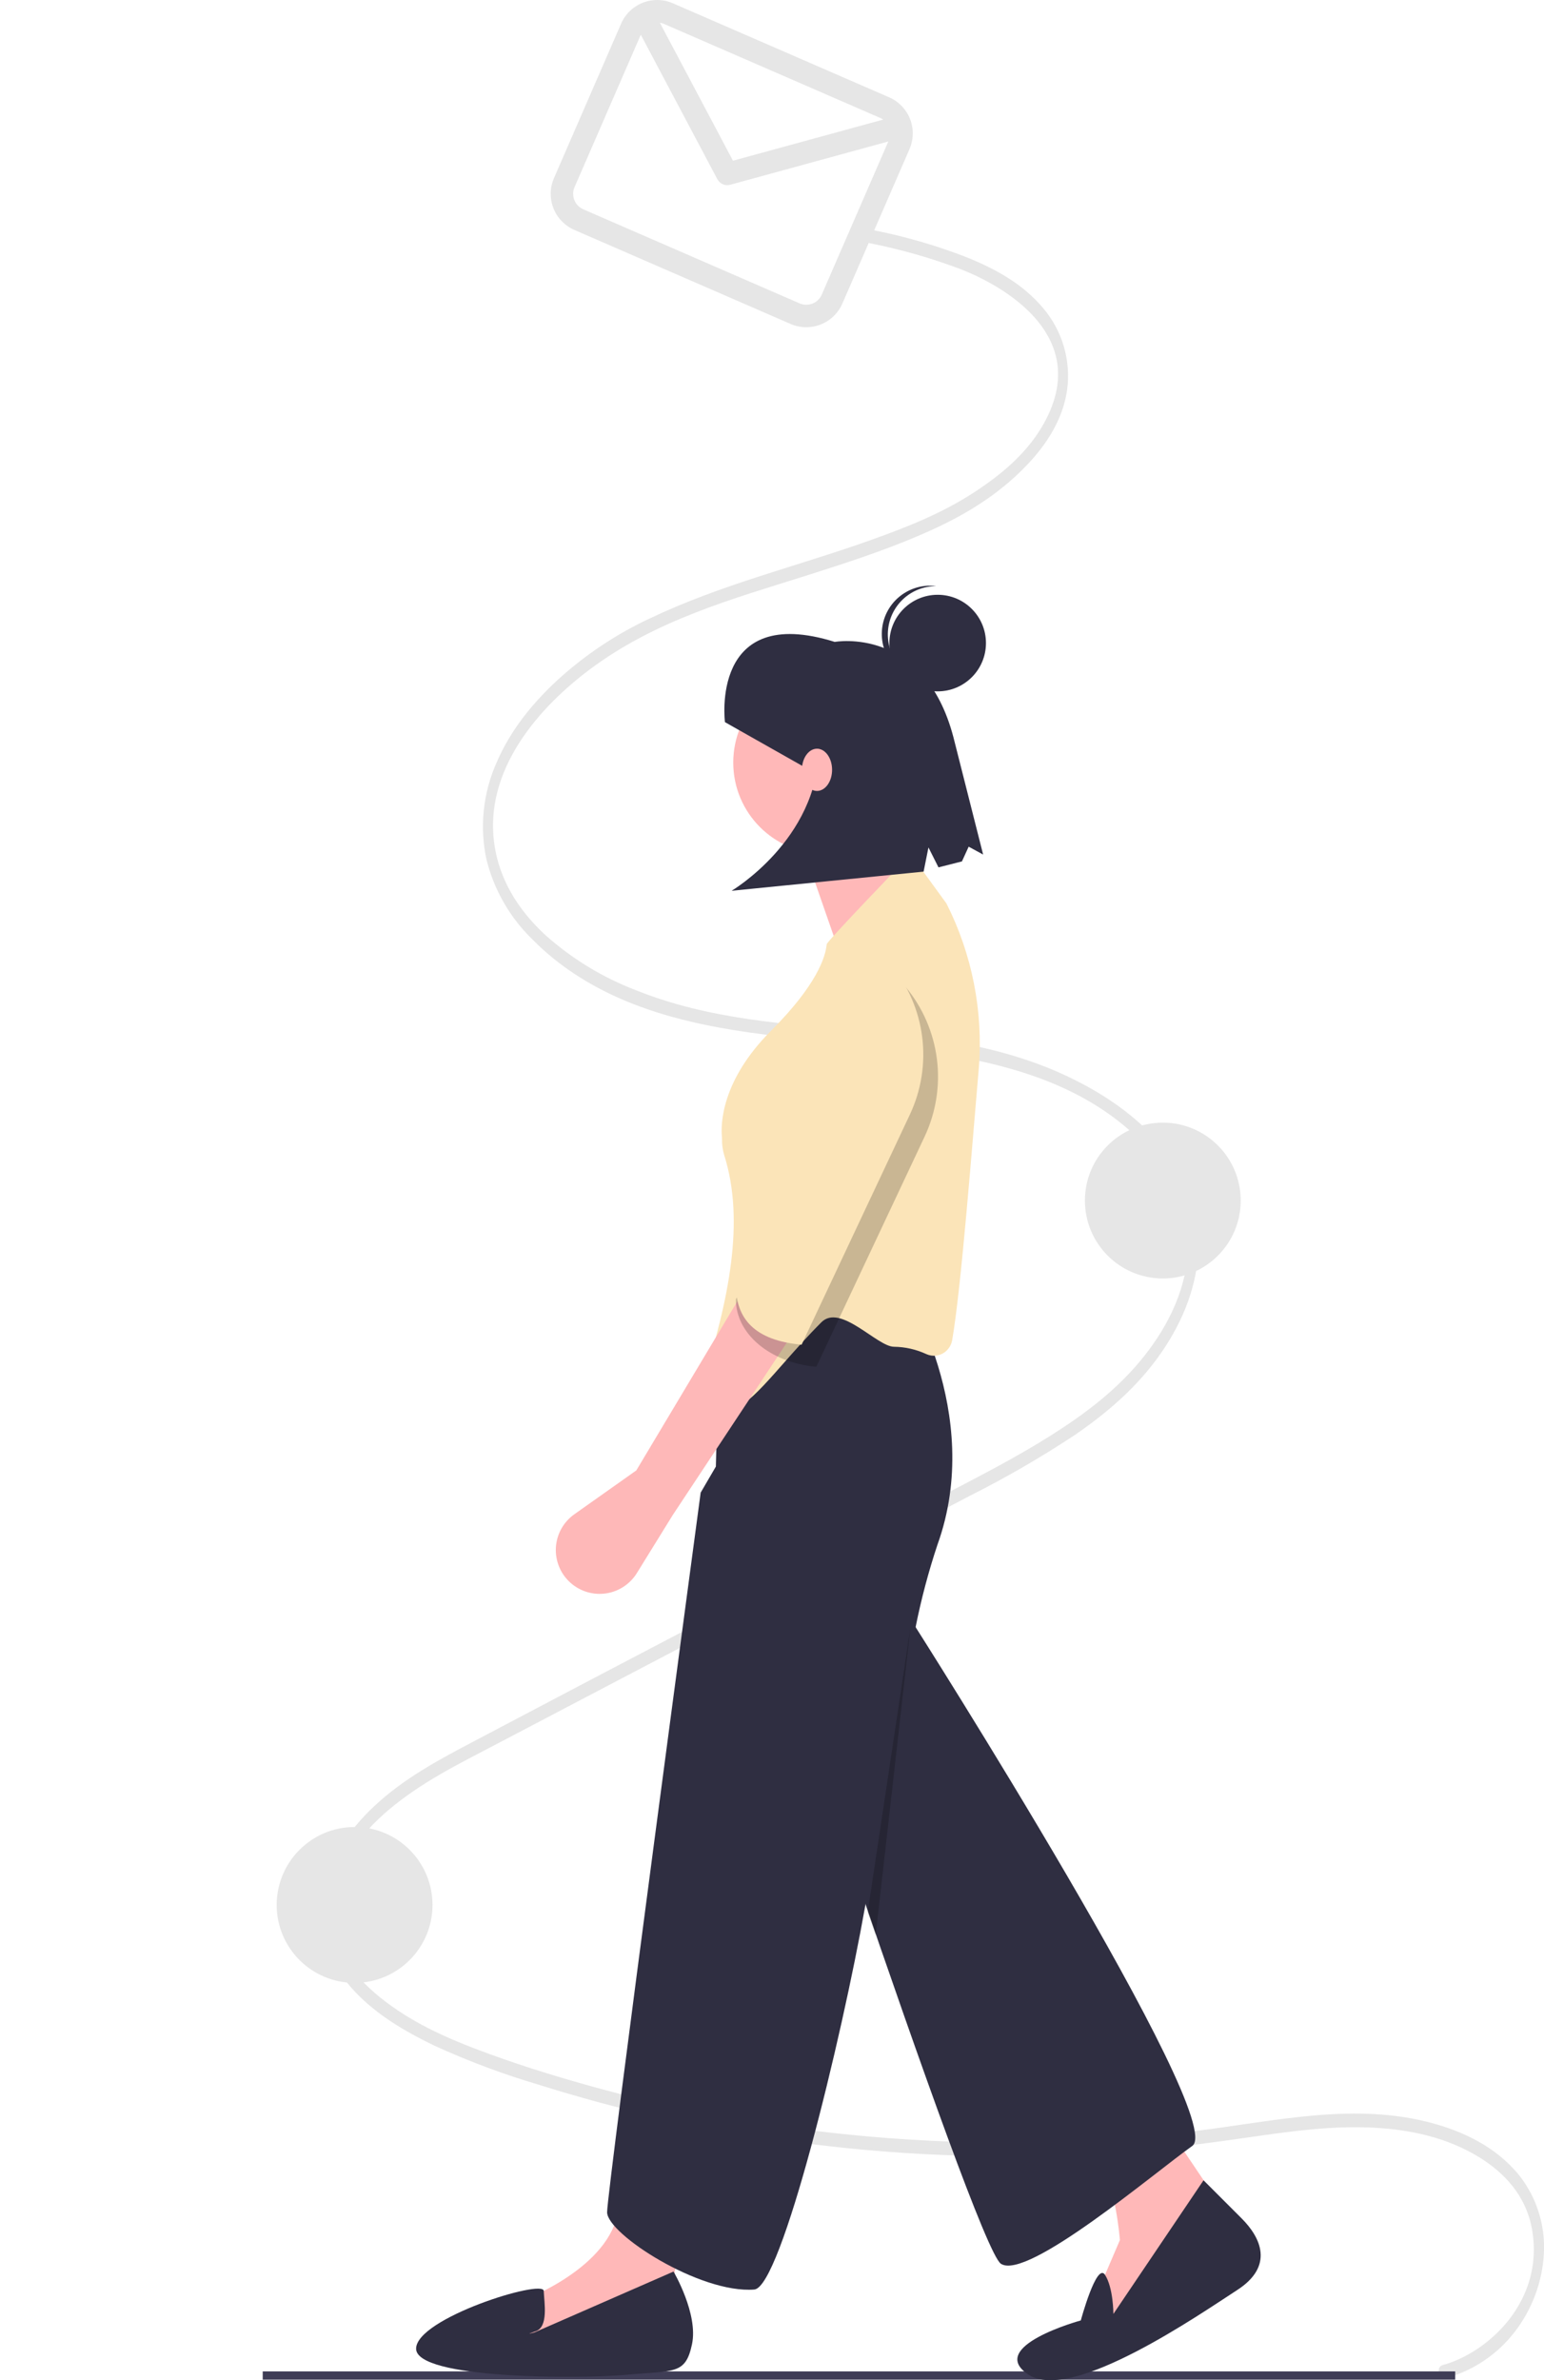 <svg width="266" height="410" viewBox="0 0 266 410" fill="none" xmlns="http://www.w3.org/2000/svg">
<g clip-path="url(#clip0_588_1736)">
<path d="M248.499 407.402C256.406 405.266 266.028 396.383 263.968 384.174C262.947 378.118 259.025 374.199 254.959 371.664C249.335 368.158 242.929 366.837 236.757 366.503C229.637 366.118 222.525 367.089 215.458 368.116C208.482 369.129 201.505 370.036 194.498 370.59C167.077 372.741 139.489 370.693 112.687 364.515C106.072 362.989 99.497 361.198 92.961 359.142C86.768 357.319 80.713 355.056 74.842 352.369C67.072 348.639 54.435 341.379 55.465 327.933C56.012 320.804 60.21 315.11 64.444 311.143C69.564 306.347 75.489 303.191 81.291 300.127C108.281 285.872 135.324 271.786 162.341 257.618C168.646 254.311 174.993 251.092 181.112 247.217C186.842 243.589 192.544 239.375 197.155 233.547C201.182 228.458 204.78 221.625 204.653 213.987C204.548 207.652 201.666 202.277 198.135 198.26C189.395 188.313 177.032 184.281 165.858 182.168C151.975 179.544 137.891 179.558 123.999 177.023C112.783 174.977 100.798 171.027 91.675 161.771C87.816 158.006 85.087 153.236 83.795 148.002C82.63 142.519 83.197 136.81 85.416 131.663C87.887 125.76 91.829 121.058 95.973 117.208C100.734 112.846 106.134 109.238 111.986 106.509C124.307 100.637 137.262 97.58 149.883 93.074C156.072 90.864 162.324 88.441 168.071 84.645C172.94 81.43 178.244 77.095 180.953 70.649C186.542 57.35 173.208 49.424 165.653 46.421C160.518 44.474 155.228 42.959 149.84 41.894C148.701 41.65 149.184 39.375 150.318 39.619C155.99 40.725 161.548 42.348 166.924 44.468C171.48 46.361 176.181 48.849 179.759 53.13C181.389 55.063 182.594 57.317 183.295 59.746C183.997 62.175 184.18 64.724 183.833 67.228C182.885 73.609 178.765 78.526 174.895 82.088C169.778 86.797 163.943 89.873 158.027 92.38C151.796 95.02 145.434 97.078 139.073 99.097C126.363 103.13 113.083 106.725 101.609 115.307C93.583 121.311 82.68 132.568 85.35 146.522C86.535 152.716 90.134 157.558 94.017 161.12C98.578 165.18 103.838 168.378 109.541 170.56C134.966 180.793 162.949 173.475 187.719 187.374C196.141 192.1 206.371 200.704 206.453 214.241C206.496 221.274 203.677 227.724 200.192 232.822C196.018 238.928 190.614 243.443 185.115 247.217C179.324 251.045 173.312 254.526 167.109 257.642C160.334 261.202 153.556 264.756 146.778 268.306L105.641 289.88L85.201 300.6C78.963 303.871 72.565 307.01 66.893 311.812C62.249 315.745 56.762 322.196 57.236 330.206C57.612 336.568 61.838 341.159 65.7 344.228C70.7 348.203 76.317 350.774 81.905 352.91C88.352 355.374 94.904 357.418 101.469 359.256C114.916 363.014 128.64 365.701 142.512 367.29C156.35 368.883 170.29 369.403 184.208 368.844C191.24 368.561 198.262 367.999 205.272 367.157C212.498 366.286 219.693 364.945 226.938 364.35C233.491 363.812 240.108 363.937 246.561 365.666C251.95 367.111 257.642 369.685 261.733 374.707C264.748 378.542 266.257 383.346 265.978 388.216C265.701 393.076 263.968 397.74 261.005 401.602C257.996 405.547 253.767 408.386 248.977 409.678C247.847 409.983 247.364 407.709 248.499 407.402L248.499 407.402Z" fill="#E6E6E6"/>
<path d="M45.262 408.479H250.702V409.9H45.262V408.479Z" fill="#3F3D56"/>
<path d="M61.088 341.552C53.676 341.552 47.667 335.543 47.667 328.13C47.667 320.717 53.676 314.708 61.088 314.708C68.5 314.708 74.509 320.717 74.509 328.13C74.509 335.543 68.5 341.552 61.088 341.552Z" fill="#E6E6E6"/>
<path d="M200.329 220.221C192.917 220.221 186.908 214.212 186.908 206.799C186.908 199.386 192.917 193.377 200.329 193.377C207.741 193.377 213.75 199.386 213.75 206.799C213.75 214.212 207.741 220.221 200.329 220.221Z" fill="#E6E6E6"/>
<path d="M175.349 355.164C175.349 355.164 186.95 370.883 189.569 373.503C192.189 376.123 192.937 385.853 192.937 385.853L188.447 396.333L191.066 401.572L211.275 381.362L189.569 349.176L175.349 355.164Z" fill="#FFB8B8"/>
<path d="M125.95 258.979C125.95 258.979 167.942 386.941 172.432 389.935C176.923 392.929 199.039 374.136 205.401 369.645C211.763 365.154 157.385 279.715 157.385 279.715C165.992 251.645 161.876 245.131 161.876 245.131L125.95 258.979Z" fill="#2F2E41"/>
<path d="M191.815 398.578C191.815 398.578 191.815 394.086 190.369 391.845C188.924 389.604 186.201 399.7 186.201 399.7C186.201 399.7 169.735 404.191 177.22 409.057C184.704 413.922 206.784 398.578 213.146 394.461C219.508 390.344 217.262 385.478 213.894 382.11L207.345 375.561L191.815 398.578Z" fill="#2F2E41"/>
<path d="M112.478 363.397C112.478 363.397 109.11 373.128 106.116 382.485C103.122 391.841 88.902 396.707 88.902 396.707L86.282 403.443L94.141 407.186L116.969 401.572C116.969 401.572 116.22 394.087 116.22 391.467C116.22 388.847 128.196 366.766 128.196 366.766L112.478 363.397Z" fill="#FFB8B8"/>
<path d="M142.042 147.075C133.362 147.075 126.325 140.037 126.325 131.356C126.325 122.674 133.362 115.637 142.042 115.637C150.723 115.637 157.76 122.674 157.76 131.356C157.76 140.037 150.723 147.075 142.042 147.075Z" fill="#FFB8B8"/>
<path d="M150.65 139.59C150.65 141.835 161.876 159.051 161.876 159.051L145.43 166.393L137.926 144.829L150.65 139.59Z" fill="#FFB8B8"/>
<path d="M135.68 221.553C132.593 221.537 129.622 222.733 127.405 224.883C125.189 227.033 123.904 229.967 123.826 233.054L123.331 252.617L120.711 257.108C120.711 257.108 104.593 377.316 104.593 381.059C104.593 384.802 120.598 395.123 129.954 394.374C134.582 394.004 144.959 351.48 149.076 328.199C152.007 311.625 154.868 293.588 157.741 280.273C158.7 275.472 159.956 270.735 161.502 266.09C169.735 243.26 155.514 221.553 155.514 221.553H135.68V221.553Z" fill="#2F2E41"/>
<path d="M92.083 401.759C92.083 401.759 90.024 402.32 92.27 401.571C94.515 400.823 93.767 396.706 93.674 394.614C93.582 392.521 71.687 399.326 71.687 404.566C71.687 409.805 99.754 409.805 107.987 409.057C116.22 408.308 118.092 409.057 119.214 403.817C120.337 398.577 116.033 391.279 116.033 391.279L92.083 401.759Z" fill="#2F2E41"/>
<path d="M154.028 231.983C151.102 231.983 144.807 224.465 141.513 227.76C139.117 230.156 137.084 232.458 135.29 234.488C130.141 240.318 125.64 245.66 122.512 241.827C122.039 241.248 123.629 242.586 122.303 241.684C121.754 241.31 121.334 240.773 121.102 240.15C120.871 239.526 120.839 238.846 121.011 238.204C125.549 223.983 128.376 210.36 124.767 198.981C124.499 198.078 124.371 197.139 124.387 196.196C124.387 196.059 124.38 195.921 124.368 195.783C124.177 193.683 124.225 186.162 132.841 177.545C140.716 169.669 142.227 164.83 142.426 162.646C142.473 162.137 155.168 148.966 155.168 148.966C155.832 148.687 156.572 148.641 157.266 148.836C157.96 149.03 158.567 149.454 158.99 150.039L163.056 155.63C167.476 164.382 169.405 174.181 168.632 183.956C167.531 196.643 165.62 221.734 164.05 230.785C163.92 231.609 163.483 232.354 162.826 232.87C162.374 233.221 161.834 233.442 161.266 233.509C160.697 233.576 160.121 233.487 159.599 233.252C157.853 232.439 155.954 232.007 154.028 231.983Z" fill="#FBE4B8"/>
<path d="M138.27 131.956L141.092 128.974C140.857 144.676 126.043 153.437 126.043 153.437L159.118 150.14L159.954 145.975L161.682 149.405L165.72 148.382L166.882 145.842L169.374 147.199L164.26 127.006C159.21 107.743 143.812 110.569 143.812 110.569C122.251 103.825 124.894 124.391 124.894 124.391L138.27 131.956Z" fill="#2F2E41"/>
<path opacity="0.2" d="M150.867 333.29L156.865 280.234L149.49 329.381L150.867 333.29Z" fill="black"/>
<path d="M161.543 119.088C156.95 119.088 153.227 115.364 153.227 110.77C153.227 106.177 156.95 102.453 161.543 102.453C166.136 102.453 169.86 106.177 169.86 110.77C169.86 115.364 166.136 119.088 161.543 119.088Z" fill="#2F2E41"/>
<path d="M160.222 117.509C160.049 117.508 159.877 117.513 159.702 117.502L159.685 117.5C157.484 117.356 155.432 116.343 153.978 114.685C152.524 113.027 151.788 110.859 151.932 108.659C152.076 106.458 153.087 104.405 154.745 102.95C156.402 101.496 158.569 100.759 160.769 100.901C160.944 100.913 161.115 100.939 161.286 100.961C159.172 100.955 157.134 101.756 155.589 103.2C154.045 104.645 153.109 106.624 152.974 108.734C152.838 110.845 153.512 112.928 154.859 114.558C156.206 116.189 158.124 117.244 160.222 117.509V117.509Z" fill="#2F2E41"/>
<path d="M140.752 136.242C139.316 136.242 138.153 134.613 138.153 132.604C138.153 130.594 139.316 128.965 140.752 128.965C142.187 128.965 143.351 130.594 143.351 132.604C143.351 134.613 142.187 136.242 140.752 136.242Z" fill="#FFB8B8"/>
<path d="M109.625 253.279L98.941 260.841C98.011 261.499 97.242 262.359 96.692 263.357C96.142 264.355 95.825 265.465 95.765 266.603C95.705 267.741 95.903 268.877 96.345 269.928C96.787 270.978 97.462 271.914 98.317 272.667C99.141 273.392 100.113 273.928 101.166 274.238C102.218 274.549 103.326 274.626 104.411 274.464C105.496 274.303 106.533 273.906 107.45 273.303C108.366 272.699 109.14 271.903 109.717 270.97L115.9 260.973L137.657 228.09L128.641 221.456L109.625 253.279Z" fill="#FEB8B8"/>
<path opacity="0.2" d="M126.784 223.811C126.741 229.639 132.5 234.699 140.634 235.431L159.294 195.78C161.252 191.618 161.986 186.985 161.409 182.422C160.832 177.859 158.968 173.554 156.035 170.011L137.198 192.904C136.613 202.856 132.368 213.172 126.784 223.811Z" fill="black"/>
<path d="M126.784 221.275C126.741 227.102 129.964 230.895 138.098 231.627L156.758 191.975C158.716 187.814 159.45 183.18 158.873 178.617C158.296 174.054 156.432 169.749 153.499 166.206L134.662 189.099C134.077 199.051 132.368 210.635 126.784 221.275Z" fill="#FBE4B8"/>
<path d="M115.916 0.561L153.181 16.762C154.827 17.48 156.121 18.822 156.779 20.492C157.437 22.163 157.406 24.026 156.692 25.674L145.121 52.294C144.403 53.94 143.062 55.234 141.391 55.893C139.721 56.551 137.857 56.52 136.21 55.806L98.945 39.604C97.299 38.886 96.005 37.545 95.347 35.874C94.688 34.204 94.72 32.34 95.434 30.692L107.005 4.072C107.723 2.426 109.064 1.132 110.735 0.474C112.405 -0.184 114.269 -0.153 115.916 0.561ZM114.373 4.11C114.15 4.015 113.916 3.947 113.677 3.91L126.275 27.682L152.152 20.6C151.991 20.487 151.819 20.39 151.638 20.312L114.373 4.11ZM100.487 36.055L137.753 52.256C138.459 52.562 139.257 52.576 139.973 52.294C140.689 52.011 141.264 51.457 141.572 50.751L153.039 24.37L125.802 31.825C125.378 31.941 124.927 31.909 124.523 31.734C124.12 31.559 123.788 31.253 123.582 30.864L110.395 5.982L98.983 32.235C98.677 32.941 98.663 33.74 98.945 34.456C99.228 35.172 99.782 35.747 100.487 36.055H100.487Z" fill="#E6E6E6"/>
</g>
<defs>
<clipPath id="clip0_588_1736">
<rect width="266" height="410" fill="white" transform="matrix(-1 0 0 1 266 0)"/>
</clipPath>
</defs>
</svg>

